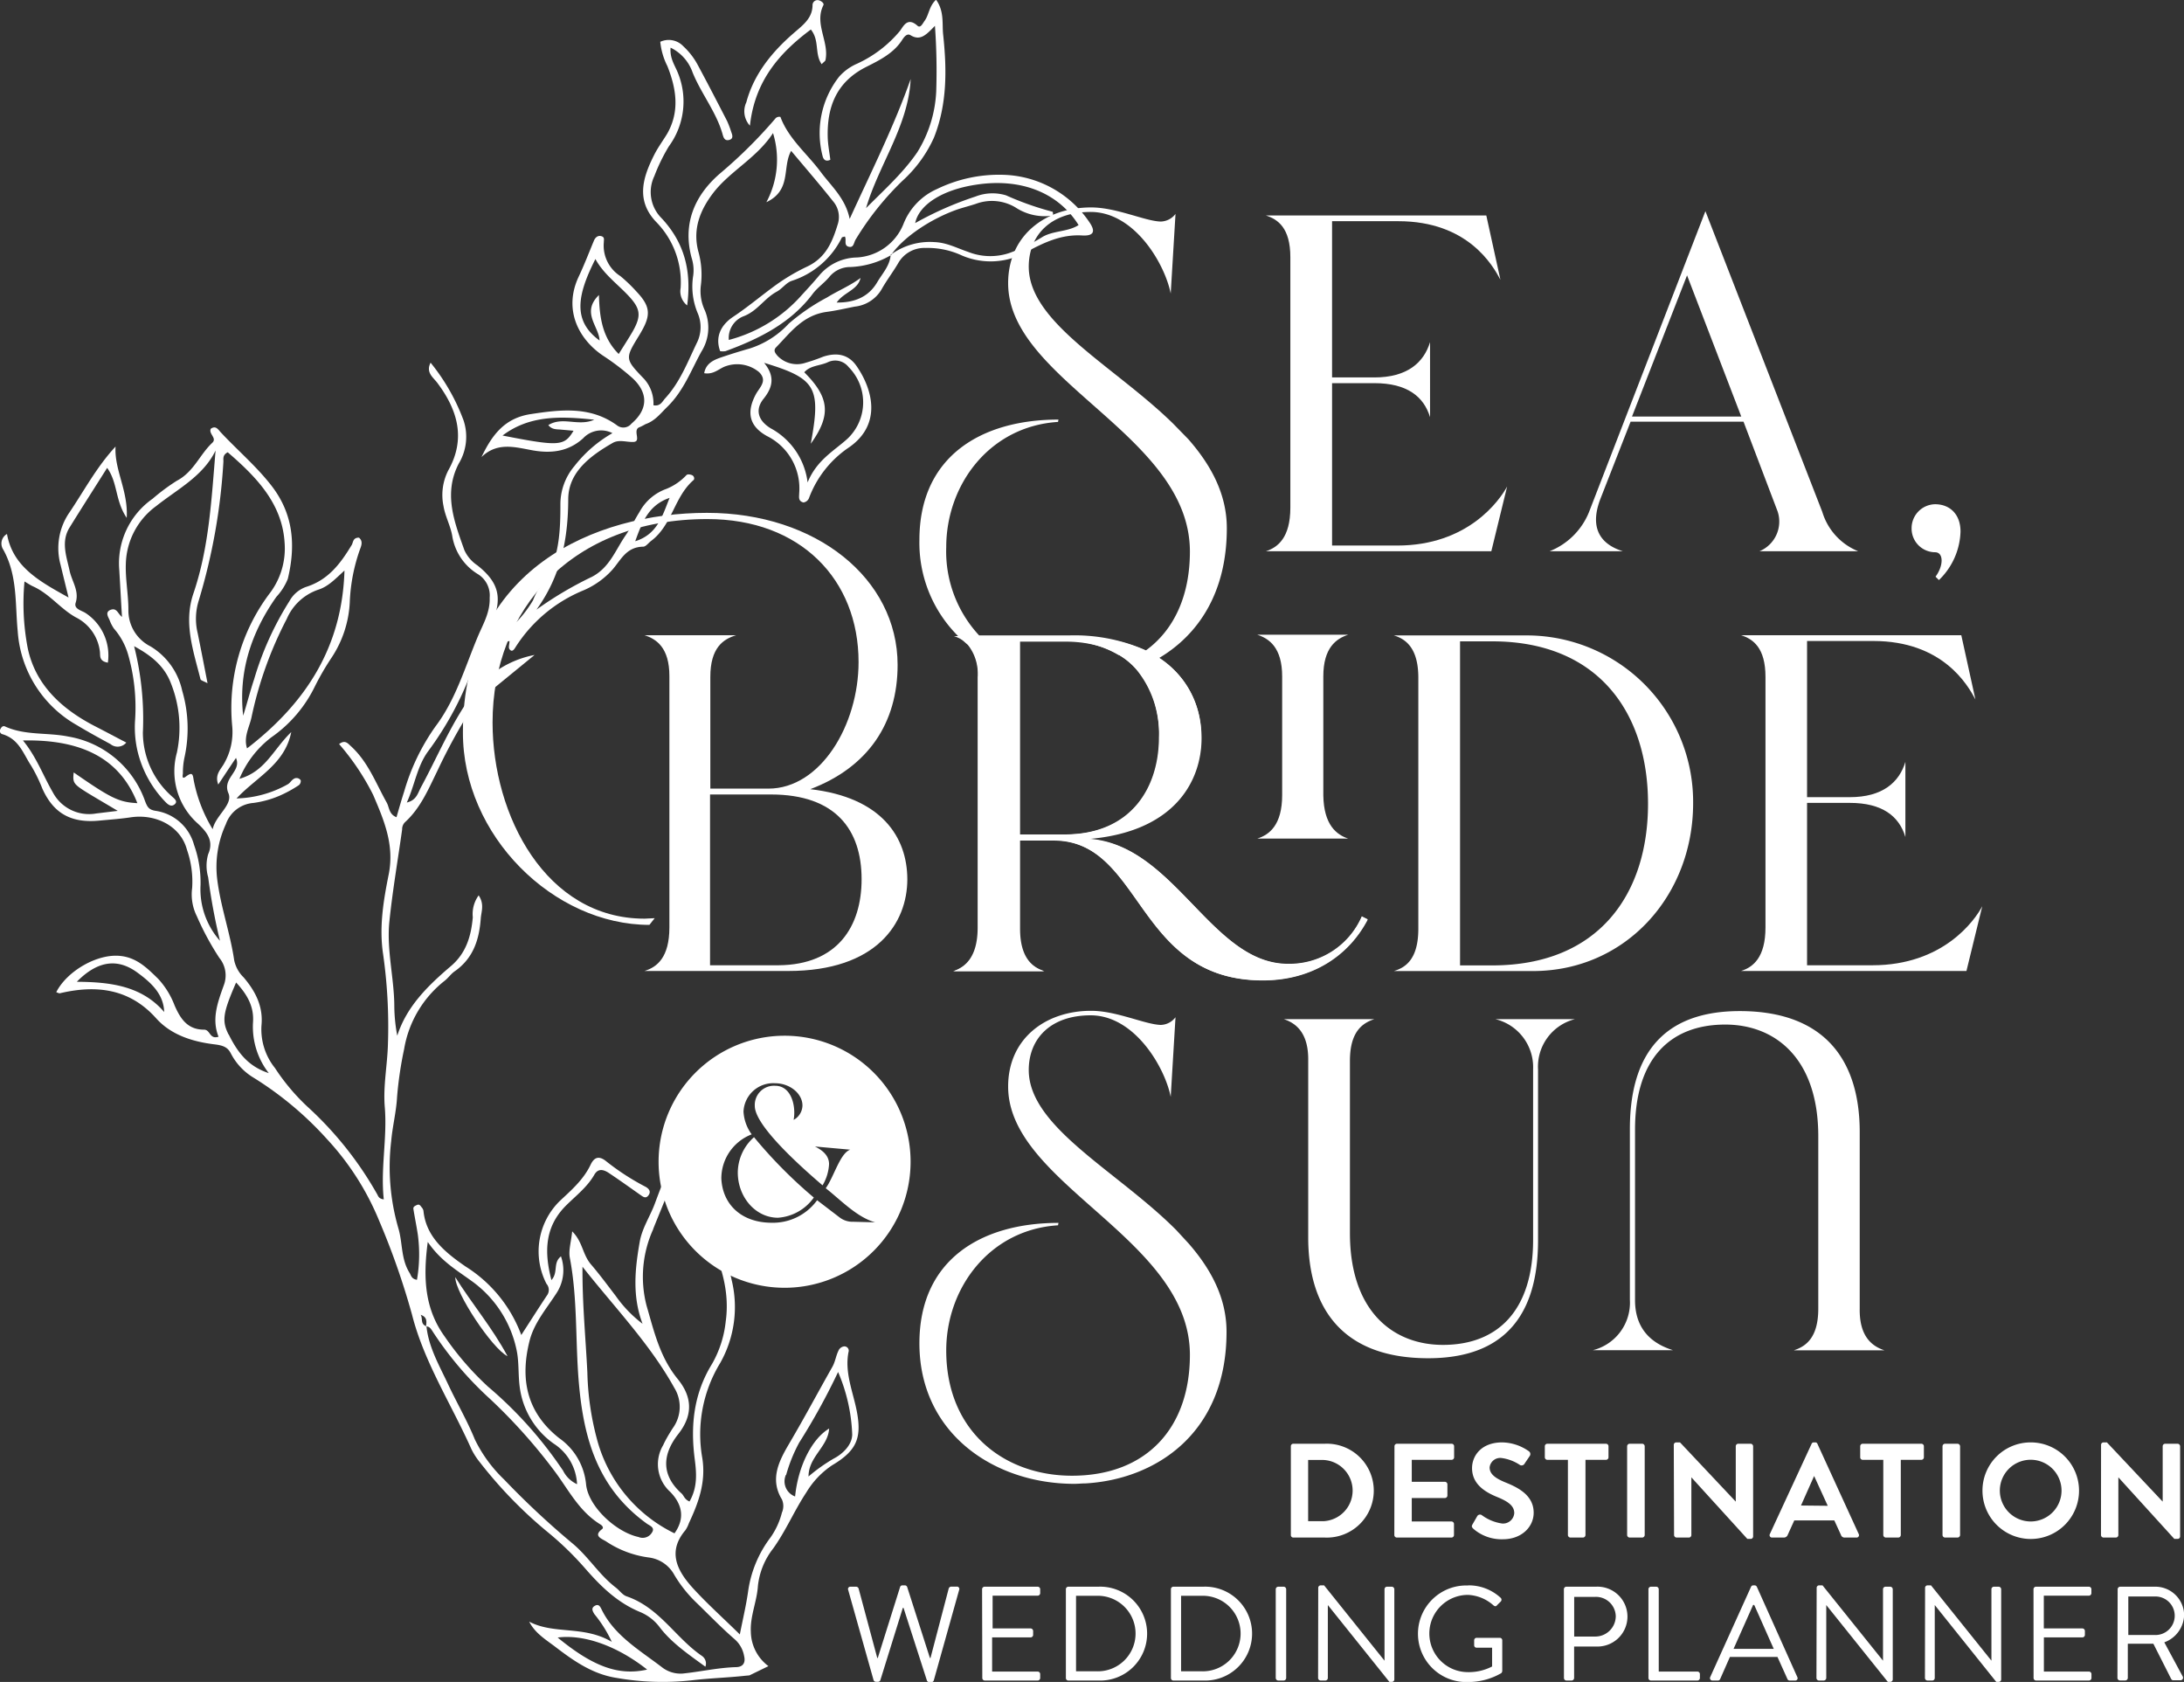<svg xmlns="http://www.w3.org/2000/svg" viewBox="0 0 309.4 238.23"><rect x="0" y="0" width="309.4" height="238.23" fill="#333333" stroke="none"/><defs><style>.cls-1{fill:#fff;}</style></defs><title>sea-bride-sun_logo-blcFichier 2</title><g id="Calque_2" data-name="Calque 2"><g id="Calque_1-2" data-name="Calque 1"><path class="cls-1" d="M106.37,231.15c-.12-2.24.86-4.31,1-6.51a10.38,10.38,0,0,1,2.17-5.32c1.81-2.53,3-5.39,4.7-7.95a12.09,12.09,0,0,1,3.66-3.84c3.37-2,4.17-3.76,3.53-7.37-.51-2.88-1.82-5.67-1.22-8.67a.61.61,0,0,0-.58-.79,1,1,0,0,0-.86.64c-.36.74-.44,1.55-.88,2.31-2,3.53-3.92,7.14-6,10.67-1.4,2.39-2.94,5.08-1.12,8.05a2.32,2.32,0,0,1,0,1.88,10.65,10.65,0,0,1-1.61,3.51,16.39,16.39,0,0,0-3.17,7.6c-.27,1.94-.73,3.86-1.18,6.14-2.41-2.37-4.69-4.4-6.72-6.64-2.2-2.44-3.54-5.11-1-8.11a4.18,4.18,0,0,0,.5-1c1.38-2.94,2.44-5.84,1.9-9.24a19.39,19.39,0,0,1,2.54-13.46,16.1,16.1,0,0,0,1.62-11.75c-.66-3.22-2.19-6.1-3.58-9a28.92,28.92,0,0,1-2.52-11.23c0-.4.12-.94-.73-1-1.36,3.47-2.76,6.93-4.06,10.43-.67,1.81-1.78,3.41-2.13,5.38-.69,3.9-1.07,7.74.4,11.62a17.8,17.8,0,0,1-3.79-3.93c-1.15-1.5-2.25-3-3.5-4.46s-1.16-3.19-2.68-4.7c-.15,1.5-.54,2.68-.33,3.77,1.12,5.88.76,11.84,1.28,17.75.68,7.75,2.61,14.83,9.64,19.89.38.27,1.19.53.71,1.25a1.53,1.53,0,0,1-1.91.63c-3.2-.7-7.1-4.32-7.42-7.43a9,9,0,0,0-3.81-6.57C74.53,200,73.7,195.24,75,190c.63-2.59,2.39-4.6,3.8-6.78a5.91,5.91,0,0,0,.67-5.27c-1.18.94-.34,2.25-1.35,3.36-1.07-4.09-.9-7.6,2.07-10.56,1.41-1.4,3-2.61,4-4.35.51-.9,1.23-.79,2-.3,1.51,1,3,2.07,4.49,3.12.41.28.8.63,1.2.07s0-.94-.38-1.17a34.38,34.38,0,0,1-5.6-3.62c-1.12-.92-1.78-.5-2.25.51-1,2.08-2.69,3.55-4.36,5.11a10,10,0,0,0-1.87,11.72,1.31,1.31,0,0,1,.05,1.67c-1.17,1.76-2.3,3.54-3.62,5.58a19.42,19.42,0,0,0-7.92-9.72c-2.89-2-5.58-4.19-5.94-7.87a1,1,0,0,0-.25-.49c-.17-.2-.3-.51-.69-.33s-.53.29-.48.6c.19,1.17.43,2.34.61,3.51a21,21,0,0,1-.11,6.48c-.8-.12-.83-.65-1.06-1-1.24-2-.95-4.27-1.59-6.35a31.19,31.19,0,0,1-1-12.29c.18-2.09.72-4.15.83-6.24a53.24,53.24,0,0,1,1-6.79A15.56,15.56,0,0,1,63,138.91c.52-.41.91-1,1.45-1.36,2.67-1.88,3.45-4.59,3.66-7.48.07-.94.54-2-.3-3.25a4.52,4.52,0,0,0-.83,3.1c-.23,2.62-.92,5.06-3.09,6.91-3.27,2.78-6.29,5.73-7.61,9.87a23.48,23.48,0,0,1-.42-4.1c0-4-1.11-8-.7-12.06.45-4.37,1.2-8.71,1.81-13.06a1.4,1.4,0,0,1,.38-1c2.21-2,3.32-4.66,4.57-7.21a80.63,80.63,0,0,1,5.25-9.5l8.56-7a14.21,14.21,0,0,0-9,5.83c-2.89,4.06-4.76,8.6-7.1,12.92-.44.82-.62,1.82-2,2.15,1.13-2.47,1.46-5.12,3-7.23a46,46,0,0,0,6.5-12.25c.17-.51.6-1.42.77-1.39,2,.32,2.58-1.83,4.28-2,0,.46-.19.9,0,1.15.29.41.56.19.8-.2a20.7,20.7,0,0,1,9.65-8.12,11.64,11.64,0,0,0,4.18-3c1.18-1.38,1.94-3.16,4.31-3.2.38,0,.75-.54,1.13-.82,3-2.26,3.24-6.22,6-8.61.18-.15.1-.57-.21-.7s-.67-.15-.8,0a8,8,0,0,1-2.82,1.94,7,7,0,0,0-3.82,3.27c-.69,1.1-1.25,2.28-2,3.36-1.41,2.05-2.24,4.51-4.72,5.82A51.58,51.58,0,0,0,76,86.35c3.46-4.77,4.48-10,4.5-15.62,0-3.81,3.06-6.14,6.31-8,.88-.5,1.9-.11,2.86-.13,1.34,0-.21-1.76,1-2.12a8,8,0,0,0,.77-.4c1.37-.47,2.15-1.54,3.1-2.46,2.3-2.25,3.35-5.14,4.82-7.81A6.37,6.37,0,0,0,99.87,44a6.45,6.45,0,0,1-.59-3.51,12.13,12.13,0,0,0-.36-4.91c-.8-3.1.22-5.76,2.11-8.24,2.38-3.11,6.17-4.94,8.48-8.49a12.77,12.77,0,0,1-.94,9.79c3.63-1.73,2.2-4.94,3.51-7.27,2.08,2.48,4.06,4.77,5.93,7.13a3.4,3.4,0,0,1,.71,3.14c-.76,2.49-1.64,4.85-4.42,6.14a28.1,28.1,0,0,0-4.94,3c-1.83,1.36-3.57,2.81-5.48,4.08-1.72,1.14-2.61,2.82-1.86,4.88a2.52,2.52,0,0,0,.75,0c4.82-1.76,9.27-4,12.34-8.09.66-.89,1.66-1.56,2.38-2.43a3.81,3.81,0,0,1,3-1.4,12.41,12.41,0,0,0,5.68-1.65s0-.06,0-.08l.19-.14c1.74-2.43,5.58-5,9.32-6.3.83-.27,1.69-.49,2.52-.76a6.52,6.52,0,0,1,5.66.49,7.52,7.52,0,0,0,5.32,1.15c0-.23,0-.53-.08-.54a42,42,0,0,1-6.57-2.32,6.61,6.61,0,0,0-4.34.17,47.75,47.75,0,0,0-8.54,3.76c.54-2.62,3.89-4.72,8.57-5.43,6.36-1,11.7,1.09,14.58,5.71-1.56,1-3.63.76-5.18,1.72a24.22,24.22,0,0,1-4.7,2.26,8.51,8.51,0,0,1-5.76-.18c-1.56-.52-3-1.32-4.78-1.39a9.32,9.32,0,0,0-6,1.66c0,.06-.1.12-.14.19l-.07,0c-.11,1.5-1.17,2.6-1.9,3.84-1.18,2-3.09,2.9-5.74,2.87,1-1.46,3-1.76,3.38-3.48-1.48,1.11-3.2,1.8-4.74,2.76a29.08,29.08,0,0,0-5.43,3.71,12.8,12.8,0,0,1-5.5,3.51c-1.22.35-2.44.72-3.63,1.12s-2.57.8-2.85,2.39c1.39.23,2.12-.69,3.08-1a4.86,4.86,0,0,1,4.69.84c1.27,1.25.06,2.17-.47,3.18-1.33,2.51-.94,4.48,1.59,5.88a8.27,8.27,0,0,1,4.57,8.08c0,.51-.19,1.13.6,1.33a1,1,0,0,0,.82-.71,14.94,14.94,0,0,1,5.66-7.11c4.7-3.28,3.31-8.28,1-11.57-1.12-1.57-2.73-1.9-4.68-1.26a25.27,25.27,0,0,1-2.49.86,3.8,3.8,0,0,1-4-1c-.33-.39-.61-.76-.17-1.2,2-2.05,3.74-4.52,7.12-5,1.36-.18,2.7-.49,4-.75A5,5,0,0,0,124.88,41c.72-1.29,1.65-2.49,2.39-3.77a4.25,4.25,0,0,1,3.84-2.11,11.48,11.48,0,0,1,5.14,1.06,10.35,10.35,0,0,0,9.29-.56c2.37-1.26,4.8-2.44,7.75-2.27,1.65.1,1.94-.55,1.08-1.82a15.22,15.22,0,0,0-12.21-6.77,20.07,20.07,0,0,0-9.39,2A9,9,0,0,0,128,31.7a7.57,7.57,0,0,1-6.62,4.77A7.12,7.12,0,0,0,116.07,39c-.78.94-1.61,1.84-2.44,2.74a20.83,20.83,0,0,1-10.38,6.41,3.29,3.29,0,0,1,2-3.32c2.06-.75,3-2.56,4.81-3.53.75-.41,1.29-1.23,2.07-1.51a12,12,0,0,0,7.12-6.12c0-.09.28-.11.44-.17.27.47-.2,1.27.55,1.45s.7-.63,1-1.06a41.07,41.07,0,0,1,6.65-8.32,18.43,18.43,0,0,0,4.42-6.08c1.89-4.74,1.83-9.69,1.3-14.62-.16-1.54.18-3.26-1-4.91-1,.91-1,2.15-1.63,3-.27.36-.56,1.07-1,.69-1.43-1.29-2,.08-2.48.72a17.2,17.2,0,0,1-6.1,4.66,7.25,7.25,0,0,0-2.53,1.84,12.94,12.94,0,0,0-2.34,11.22c.09.38.35.9,1.1.54-.12-1-.34-2.11-.37-3.18-.11-4.21,1.16-7.78,5.39-9.94,2-1,4-2,5.19-3.91.23-.34.64-.92,1.14-.62,1.42.88,2.26-.09,3.47-1.32a88,88,0,0,1,.18,9.31,17.84,17.84,0,0,1-2.68,8.59c-2,2.93-4.71,5.35-7.26,7.92,1.82-6.19,6-11.66,6.32-18.28-2.35,6.68-5.53,13-8.64,19.81-.59-2.92-2.6-4.63-4.09-6.64-1.92-2.59-4.58-4.72-5.72-7.81a.72.72,0,0,0-.75.27,67.54,67.54,0,0,1-7.83,7.76c-3.65,3.16-5.29,7.17-4,11.94A5.71,5.71,0,0,1,98.21,39a9.76,9.76,0,0,0,.65,5.4,5,5,0,0,1-.06,4c-1.34,2.74-2.39,5.64-4.55,8-.42.45-.67,1.19-1.68,1a5.18,5.18,0,0,0-1.34-3.75c-2.74-2.84-2.68-2.88-.68-6.15.1-.16.19-.32.28-.48,1.42-2.43,1.29-3.67-.67-5.73a21.26,21.26,0,0,0-2.27-2.18,5.12,5.12,0,0,1-2.35-4.78c0-.37.15-.74-.35-.88s-.87.19-1.06.66c-.71,1.71-1.37,3.43-2.16,5.1-2.18,4.66,0,8.83,3.45,11.16a35.81,35.81,0,0,1,4.14,3.15C91.9,55.66,91.8,58,89.46,60a1.47,1.47,0,0,1-2.07.23c-3.75-2.71-7.91-2.23-12.18-1.58-3.75.56-5.52,3-7,6.09,2.26-2.19,4.8-1.39,7.27-.95,2.67.47,5.06.15,7.11-1.69a3.49,3.49,0,0,1,4.17-.75A18.35,18.35,0,0,0,81.39,66a8.39,8.39,0,0,0-2,5.54c0,4.2-.21,8.47-3.17,12a10.74,10.74,0,0,0-.71,1.49A16.76,16.76,0,0,1,69,91.27c-.19-1.49.5-2.43.89-3.45,1.26-3.34.67-5.42-2.27-7.75a5.14,5.14,0,0,1-1.83-2.14c-1.42-4-3-8-.81-12.25a7.36,7.36,0,0,0,.69-6.14A28.87,28.87,0,0,0,61,51.37c-.71,1.39.37,2.08.94,2.84,2.93,3.89,4.06,7.95,1.59,12.37a7.64,7.64,0,0,0-.7,5.1c.23,1.44,1,2.81,1.24,4.24a7.75,7.75,0,0,0,3.68,5.43,3.55,3.55,0,0,1,1.62,3.31c.07,2-.84,3.57-1.57,5.25-1.88,4.4-3.16,9.09-6.12,13a30.44,30.44,0,0,0-4.42,9.19c-.39,1.2-.73,2.41-1.09,3.65-1.09-.42-1-1.4-1.4-2.1-1.55-2.76-2.63-5.77-5.1-8-.43-.4-.81-.88-1.63-.26a34.43,34.43,0,0,1,4.83,7.21c1.52,3.56,3,7,2.22,11.13-.75,3.73-1.41,7.54-.81,11.46a72.69,72.69,0,0,1,.68,12.61c-.07,3-.7,6-.45,9,.37,4.38-.62,8.69-.14,13.08-.78-.09-.8-.54-1-.84a50,50,0,0,0-9.88-12.35,29.83,29.83,0,0,1-4.54-5.42,8.75,8.75,0,0,1-1.91-6c.27-2.69-.83-4.84-2.53-6.84a4.71,4.71,0,0,1-1.33-2.4c-.57-3.91-1.95-7.66-2.42-11.59A14.45,14.45,0,0,1,32,116.73a4.49,4.49,0,0,1,3.89-3,14.22,14.22,0,0,0,3.66-1,17.53,17.53,0,0,0,2.79-1.52.75.75,0,0,0,.26-.69.71.71,0,0,0-1-.19c-.32.19-.51.58-.84.76a15.57,15.57,0,0,1-7.25,2c2.88-3.08,6.83-4.81,7.75-9.4-2.58,2.5-3.66,5.57-7.34,6.62a14.19,14.19,0,0,1,4.54-5.89,18.76,18.76,0,0,0,6.15-7.2A37.42,37.42,0,0,1,47,93.11a15.56,15.56,0,0,0,2.55-7.78A25.26,25.26,0,0,1,51,77.8c.23-.58.42-1.19-.15-1.65-.83,0-.8.59-1,1-1.56,2.58-3.29,5-6.55,6a4.36,4.36,0,0,0-2.3,2,43.83,43.83,0,0,0-5,11.06c-.57,1.7-1,3.44-1.55,5.16-.69-6.2,1.12-11.75,4.7-16.83A8.28,8.28,0,0,0,40.77,82c1.12-4.64.85-9.09-2.26-13.14-2.13-2.77-4.85-5.07-7.24-7.63-.38-.41-.7-1-1.41-.5-.34.73.94,1.33.2,2-1.78,1.68-2.61,4.1-5,5.36a28.51,28.51,0,0,0-3.45,2.56A11.16,11.16,0,0,0,16.9,80.76c.13,2.2.25,4.41.38,6.62-.59-.44-.71-1.34-1.62-1-.76.3-.39.91-.15,1.41a5.36,5.36,0,0,0,.63,1.24,9.68,9.68,0,0,1,2,3.65,27.22,27.22,0,0,1,1,9.27,14.88,14.88,0,0,0,.33,4.37,15.41,15.41,0,0,0,3.79,7.08c.37.39.89,1,1.46.54s-.09-.87-.48-1.24a12.11,12.11,0,0,1-4-8.93A41.87,41.87,0,0,0,19,91.53c2.57,1.39,4.34,2.9,5.24,5.32a17,17,0,0,1,.82,9.75,9.9,9.9,0,0,0,3,10.08c1.21,1.14,2.28,2.39,1.43,4.31a5.9,5.9,0,0,0,0,3.26,86.08,86.08,0,0,0,1.67,9,11,11,0,0,1-2.75-7.9,15.78,15.78,0,0,0-.92-5.68A6.64,6.64,0,0,0,22,114.84c-.89-.16-1.11-.5-1.43-1.32a14,14,0,0,0-10.87-9.19c-3-.61-6.14-.13-9-1.44-.3-.14-.53.13-.65.39a.48.48,0,0,0,.25.7c2.4.68,3,2.8,4.11,4.47A21.88,21.88,0,0,1,6,111.7c1.57,3.5,4.07,4.92,8.09,4.53,1.47-.14,2.93-.24,4.4-.46,3.55-.54,7.11,1.22,8,4.6a13.74,13.74,0,0,1,.73,5.41,6.9,6.9,0,0,0,.67,4,39.31,39.31,0,0,0,3.18,5.89,3.91,3.91,0,0,1,.64,3.87c-.86,2.4-1.76,4.78-.75,7.3-1.3.42-1.14-1-2.06-1-2.4,0-3.37-1.64-4.15-3.39a11.71,11.71,0,0,0-2.34-3.81c-1.5-1.46-3-3-5.35-3.24-3.25-.36-7.57,2.13-9.09,5.13.18.06.38.19.54.15,5.25-1.24,9.91-.59,13.61,3.55,2.14,2.39,5.22,3.33,8.33,3.7,1.2.15,1.81.42,2.24,1.25A8.64,8.64,0,0,0,36,152.69a48.2,48.2,0,0,1,10.33,8.66,38.34,38.34,0,0,1,7.39,11.57,106.06,106.06,0,0,1,4.64,13.25c1.7,6.74,5.59,12.73,8.42,19.08A9.82,9.82,0,0,0,68,207.14a62.45,62.45,0,0,0,9.51,9.8,44.35,44.35,0,0,1,5.35,5.17c2.19,2.51,4.52,4.85,7.81,6.21a6.68,6.68,0,0,1,2.83,2.22c1.66,2.16,4,3.76,6.43,5.53a1.3,1.3,0,0,0-.48-1.52c-3.78-2.58-6-6.84-10.69-8.45-.6-.21-1-.85-1.55-1.26-2.31-1.78-3.78-4.25-6-6.14a118,118,0,0,1-9.8-9.15,19.78,19.78,0,0,1-4.14-5.67c-1.09-2.68-2.56-5.18-3.78-7.79s-2.76-5.24-3.07-8.19h-.07v-.07c-.83-.32-.42-1.1-.76-1.6.93.31.86.95.76,1.6l.05,0a.11.11,0,0,0,0,.05c.42,0,.62.29.81.58a49.23,49.23,0,0,0,8.23,9.7,77.78,77.78,0,0,1,9.07,10.14c2,2.64,3.48,5.73,6.53,7.61.22.13.54.44.26.67-1.33,1,0,1.37.6,1.77a14.23,14.23,0,0,0,6,2.25,4.79,4.79,0,0,1,3.63,2.47,18.66,18.66,0,0,0,3.2,4c1.78,1.73,3.5,3.51,5.38,5.14a4.1,4.1,0,0,1,1.31,2.37c.22.91-.15,1.52-1.09,1.55-2.57.07-5.06.65-7.6.91a4.28,4.28,0,0,1-3-.93c-3.12-2.38-6.62-4.42-8.43-8-.21-.4-.4-1-1-.68s-.36.76-.09,1.2a18.2,18.2,0,0,1,2.46,3.92c-4-2.36-8.16-1-11.7-2.86.8,1.59,2.29,2.51,3.61,3.5,2.61,2,5.31,3.92,8.72,4.46A37.77,37.77,0,0,0,98,238c2.54-.31,5.09-.37,7.6-.65l.57-.05,2.69-1.31A6.19,6.19,0,0,1,106.37,231.15Zm5-22.24a22.08,22.08,0,0,1,1.85-4.58,92.42,92.42,0,0,0,5.51-10,24.63,24.63,0,0,1,2,8.83c0,1.43-1.26,2.74-2.65,3.45a24.3,24.3,0,0,0-3.54,2.52c0-2.81,2.77-4.21,2.92-6.79-2.47,1.48-4.4,5.37-4.82,9.62A2.28,2.28,0,0,1,111.33,208.91ZM94.86,70.52c-1,2.46-1.7,5.16-4.87,6.14C90.92,74.1,91.82,71.55,94.86,70.52Zm20-7.67c2.93-4.08,2.64-6.56-.92-10.12.87-1,2.29-.91,3.39-1.45a2.41,2.41,0,0,1,2.89.71,7.09,7.09,0,0,1-.16,10.15c-1.93,1.75-4.34,3-5.65,6.19a10.1,10.1,0,0,0-5.22-7.66c-1.85-1.12-2.24-2.69-1-4.21,1.34-1.67,1.58-3.21.06-5.07C115.61,53.62,116.34,54.86,114.86,62.85Zm-30-21.07c-2.57,2.49,0,4.44.08,6.45-3.83-2.77-3.2-6.39-.59-11.54,1.14,2.08,3,3.44,4.55,5.06,1.85,1.93,2,2.93.75,5.16-.58,1-1.23,2-2,3.23C85.34,47.82,84.93,45,84.85,41.78ZM77.68,60.21c.52.67,1.2.58,1.79.64l1.78.16c-1.32,2.19-2,2.25-10.06.68,3.78-2.86,8.12-2.77,13-2.24C81.89,60.45,79.73,58.94,77.68,60.21ZM35.63,101.6a54.13,54.13,0,0,1,5-13.95,7.48,7.48,0,0,1,4.44-4.12c1.4-.43,2.39-1.49,3.73-2.72C48.48,91.53,43.45,99.49,35,106,34.47,104.41,35.33,103,35.63,101.6Zm-8.19,8.9c-.13-.83-.17-1.22-1.13-.49-.62.47-.4-.31-.4-.48a10.53,10.53,0,0,1,.21-2.18,19,19,0,0,0-.31-9.52,9.73,9.73,0,0,0-4.48-6.27,5.69,5.69,0,0,1-3.14-5.2c0-2.2-.45-4.37-.36-6.59a10.45,10.45,0,0,1,4.31-8.1c3-2.39,6.64-4.22,8.4-7.86-.58,6.88-.91,13.7-3.14,20.25-1.43,4.18,0,8.14,1,12.14.05.18.46.28,1,.57-.49-2.52-.93-4.82-1.4-7.11a8.6,8.6,0,0,1,.15-4.58,84.76,84.76,0,0,0,3.5-19.71c0-.42-.12-.93.61-1.31,4.08,3.51,7.73,7.28,8.06,12.83a10.49,10.49,0,0,1-2,7,27,27,0,0,0-5.42,19,8.93,8.93,0,0,1-1.14,5.23c-.45.84-1.38,1.57-.84,3,.9-1.36,1.65-2.49,2.51-3.77.85,1.93-2,2.85-1.07,5,.69,1.63-1.84,3.16-2.23,5.1A20.84,20.84,0,0,1,27.44,110.5Zm-17-1.08c-.16,1.46-.05,1.63,2,2.91,1.22.74,2.46,1.46,4.24,2.52l-3.06.37a5.8,5.8,0,0,1-6.14-3c-1.39-2.39-2.3-5-4.23-7.34,8.6-.18,13.82,2.75,16.21,8.88C16.86,113.62,15.76,113.1,10.46,109.42Zm.44,29.64c2.94-3,5.8-3.38,8.63-1.27,1.89,1.39,3.67,3,3.75,5.55C20.1,139.66,15.69,139.09,10.9,139.06Zm21.51,7.48c-1-1.95-.8-3.1,1.06-7.38,1.68,1.82,2.56,3.51,2.39,5.7A10.7,10.7,0,0,0,38.08,152C35.51,151.14,33.9,149.56,32.41,146.54Zm47.32,61.68a57.62,57.62,0,0,0-10.59-11.83A41.61,41.61,0,0,1,63,189.31c-2.8-3.87-3.1-8.2-2.4-13.4,1.84,2.69,4.11,4,6.2,5.52a16,16,0,0,1,6.36,9.68c.4,1.76.22,3.62.48,5.44a11.62,11.62,0,0,0,4.81,7.93,7.22,7.22,0,0,1,3.3,5.74A4.09,4.09,0,0,1,79.73,208.22Zm12.82-34.14c1.27-3.15,2.59-6.28,3.76-9.51a2,2,0,0,1,.8,1.51c.26,3.28,1.83,6.15,3.23,9.09,1.81,3.81,3.09,7.7,2.49,12a15.35,15.35,0,0,1-1.93,6c-2.63,4.26-3.07,8.77-2.46,13.5.26,2,.41,4-.74,6-.73-.3-.79-.84-1.13-1.14-3-2.69-2.64-5.64-.46-8.41s1.92-5.35-.09-7.81c-2.55-3.13-3.36-6.81-4.41-10.4A16.28,16.28,0,0,1,92.55,174.08Zm3,43.09a20.74,20.74,0,0,1-10.8-12.75,39.82,39.82,0,0,1-1.52-10c-.24-4.91-.73-9.82-.69-15,4.51,5.72,9.55,10.92,13,17.14a5.12,5.12,0,0,1-.2,5.71c-.5.78-1,1.6-1.37,2.42a5.27,5.27,0,0,0,1,6.62C96.68,213.09,97.05,215.08,95.56,217.17ZM79,231.94c3.81-.49,8.53,1.26,12.68,4.54C87.64,237.39,84,236.05,79,231.94Z"></path><path class="cls-1" d="M2.51,89.41a16.55,16.55,0,0,0,8.33,13.27c1.57.95,3.2,1.84,4.82,2.72a1.59,1.59,0,0,0,2.23-.22c-1.53-.8-2.88-1.52-4.24-2.22C8.74,100.47,5,97,3.92,91.76a33.53,33.53,0,0,1-.45-9.4c.56.33.87.54,1.2.69,2.37,1.06,3.88,3.18,6.07,4.39a6.23,6.23,0,0,1,3.41,4.84c.08.58-.16,1.36,1.13,1.58a7.18,7.18,0,0,0-3.11-7c-.6-.41-1.74-.58-1.45-1.49.53-1.69-.53-3-.86-4.53-.43-2-1.26-4.11,0-6.13,1.7-2.75,3.45-5.48,5.32-8.44,1.52,2.11,1.11,4.62,2.77,7.08.23-3.86-1.78-6.81-1.58-10.1-2.67,2.88-4.43,6.21-6.53,9.33A8.9,8.9,0,0,0,8.58,80c.36,1.5.73,3,1.13,4.63-4-2.23-7.9-4.3-8.72-9a1.56,1.56,0,0,0-.52,2.23C2.5,81.51,2.13,85.52,2.51,89.41Z"></path><path class="cls-1" d="M96.42,40.81a2.53,2.53,0,0,0,.93,2.45c.61-4.65-.25-8.76-3.65-12.38a5.22,5.22,0,0,1-1-5.94,25.73,25.73,0,0,1,2.06-4.22A10.74,10.74,0,0,0,96,10.24c-.41-1-1.13-2-1-3.49a6.15,6.15,0,0,1,3.11,3.49c1.21,3,3.36,5.61,4.25,8.75.11.39.25,1,.91.84s.5-.67.33-1.12a14.68,14.68,0,0,0-.59-1.56c-1.36-2.64-2.73-5.29-4.14-7.91A10.08,10.08,0,0,0,96.8,6.55a2.84,2.84,0,0,0-3.26-.63,9.66,9.66,0,0,0,1,3.43c1.27,3.19,1.78,6.39,0,9.55-.6,1-1.35,2-1.89,3.09-1.6,3.18-2.6,6.41.32,9.46A12.17,12.17,0,0,1,96.42,40.81Z"></path><path class="cls-1" d="M114.87,4.18c1.27,1.58.5,3.42,1.53,4.91.31-.32.51-.43.54-.57.56-2.6-1.62-5.14-.29-7.79.15-.3-.42-.68-.77-.71a.7.7,0,0,0-.77.68c0,1.89-1.37,2.86-2.68,4-3.12,2.71-5.64,5.83-6.7,9.79a3,3,0,0,0,.51,3.31C106.92,11.54,110.34,7.55,114.87,4.18Z"></path><path class="cls-1" d="M71.9,192.09c-2.17-4.05-5.07-7.46-7.4-11.19C64.45,183.08,69.76,191.06,71.9,192.09Z"></path><path class="cls-1" d="M274.13,78.22c1.23,0,1.23,1.9.07,3.46l.48.48a9.94,9.94,0,0,0,3.06-6.87c0-2.44-1.5-3.87-3.61-3.87a3.39,3.39,0,0,0-3.32,3.4A3.35,3.35,0,0,0,274.13,78.22Z"></path><path class="cls-1" d="M179.33,78.08h31.94l2.24-9.17c-1.09,2-5.57,8.36-15.56,8.36h-9.24v-23h6c4.62,0,7,1.9,7.88,4.82V48.46c-.89,2.92-3.26,5-7.88,5h-6V31.33h9.38c9.85,0,13.38,6.25,14.47,8.29l-2-9.1H179.33c1.7.54,3.47,1.76,3.47,5.91V71.9C182.8,76.18,181,77.54,179.33,78.08Z"></path><path class="cls-1" d="M226.72,70.67,231,59.73h16l4.83,12.71a4.55,4.55,0,0,1-2.58,5.64h14a8.71,8.71,0,0,1-5.09-5.57L241.6,29.91,225.09,72.58a10,10,0,0,1-5.57,5.5h10.39C228.21,77.54,224.68,76,226.72,70.67ZM239,39l7.68,20H231.2Z"></path><path class="cls-1" d="M114.79,111.78c8.22-3.12,12.37-9.38,12.37-17.6,0-12.23-11.55-21.54-27-21.54-15.9,0-34.58,8-34.58,31.06C65.53,118.37,78.44,131,92,131l.75-.95c-.48,0-.95.07-1.43.07-14,0-21.54-14.61-21.54-27.79,0-16,11.21-28.81,30.44-28.81,13.18,0,21.41,8.56,21.41,20.25,0,8.9-5.37,17.93-12.78,17.93h-8.22V95.88c0-4.14,1.83-5.37,3.67-5.91h-13c1.7.54,3.53,1.77,3.53,5.78v35.6c0,4.28-1.76,5.64-3.53,6.18h20.38c12.51,0,16.86-6.79,16.86-13C128.52,118.58,124.92,112.94,114.79,111.78Zm-4.48,24.94h-9.72V112.53h8.63c9.17,0,12.84,5,12.84,12C122.06,131.21,118.66,136.65,110.31,136.72Z"></path><path class="cls-1" d="M193.74,130.2l-.82-.41a11.17,11.17,0,0,1-10.46,6.72c-11,0-16.17-17.25-28.61-17.73,12.57-1,16.31-8.29,16.31-14.34a13.12,13.12,0,0,0-5.92-11.26c5.47-3.26,9.56-9.18,9.56-18.36,0-4.84-2.24-8.95-5.46-12.62L166.19,60c-8.31-8.14-20.45-14.27-20.45-22.23,0-4.42,3.06-7.75,8.77-7.75,6.25,0,10.53,7.41,11.34,11.56l.68-11.28a2.71,2.71,0,0,1-2.1,1.08c-2.24-.06-6.25-2-9.86-2-6.45,0-11.75,3.94-11.75,10.74,0,13.86,25.75,21.47,25.75,38,0,6.2-2.21,11.08-6.23,14A24.88,24.88,0,0,0,151.47,90H138.71a17.47,17.47,0,0,1-4.66-12.5c0-8.83,6.12-17.12,15.84-17.74l.06-.33c-10.87,0-19.7,5.16-19.7,17.05A18.62,18.62,0,0,0,135.64,90a2.82,2.82,0,0,0,.66.61c.26.24.53.49.81.72a6.55,6.55,0,0,1,1.39,4.58v35.47c0,4.28-1.84,5.64-3.47,6.18h12.84c-1.7-.54-3.46-1.9-3.46-6V119h4.75c12.78,0,11.62,19.84,29.7,19.84C186.06,138.82,191.16,135.15,193.74,130.2Zm-49.33-12V90.79h6.38a14.34,14.34,0,0,1,7.69,2l.08,0a9.61,9.61,0,0,1,2.4,2,14.34,14.34,0,0,1,3.22,9.67c0,6.93-3.8,13.73-13.39,13.73Z"></path><path class="cls-1" d="M178.11,118.78H191c-1.63-.54-3.46-1.9-3.53-6.12V95.81c0-4.07,1.83-5.36,3.53-5.91H178.11c1.7.55,3.53,1.84,3.53,5.91V112.6C181.64,116.88,179.81,118.24,178.11,118.78Z"></path><path class="cls-1" d="M200.93,96v35.54c0,4.28-1.77,5.5-3.47,6h19.7c13.12,0,22.7-10.66,22.7-23.78A23.58,23.58,0,0,0,216.35,90H197.46C199.16,90.51,200.93,91.8,200.93,96Zm5.91-5.16h4.55c15.15,0,22.08,10.26,22.08,23s-6.93,22.9-22.08,22.9h-4.55Z"></path><path class="cls-1" d="M265.26,136.72H256v-23h6.05c4.62,0,7,1.9,7.88,4.83V107.91c-.88,2.92-3.26,5-7.88,5H256V90.79h9.38c9.85,0,13.39,6.25,14.47,8.28l-2-9.1H246.65c1.7.54,3.46,1.77,3.46,5.91v35.47c0,4.28-1.76,5.64-3.46,6.18h31.93l2.24-9.17C279.74,130.4,275.25,136.72,265.26,136.72Z"></path><path class="cls-1" d="M217.19,151.42v24.19c0,10-5,14.88-12.77,14.88-7.07,0-13.18-4.76-13.18-15.83v-24.4c0-4.14,1.77-5.36,3.47-5.91H181.86c1.7.55,3.54,1.91,3.47,5.91v25c0,9.85,4.69,17.12,17,17.12,9.31,0,15.56-4.55,15.56-16.71V151.49a6.94,6.94,0,0,1,5.24-7.14H211.83A7,7,0,0,1,217.19,151.42Z"></path><path class="cls-1" d="M263.46,185.33v-25c0-9.85-4.69-17.12-17-17.12-9.31,0-15.56,4.55-15.56,16.71V184.1a6.94,6.94,0,0,1-5.24,7.14H237c-1.7-.55-5.37-2-5.37-7.07V160c0-10.06,5-14.88,12.78-14.88,7.06,0,13.18,4.76,13.18,15.83v24.4c0,4.14-1.77,5.36-3.47,5.91h12.85C265.23,190.69,263.39,189.33,263.46,185.33Z"></path><path class="cls-1" d="M166.64,174.23c-8.32-8.36-20.9-14.57-20.9-22.67,0-4.42,3.06-7.75,8.77-7.75,6.25,0,10.53,7.41,11.34,11.55l.68-11.28a2.7,2.7,0,0,1-2.1,1.09c-2.24-.07-6.25-2-9.86-2-6.45,0-11.75,3.94-11.75,10.73,0,13.86,25.75,21.48,25.75,38,0,10.39-6.18,17.12-16.71,17.12-9.58,0-17.81-6.25-17.81-17.74,0-8.83,6.12-17.12,15.84-17.73l.06-.34c-10.87,0-19.7,5.16-19.7,17.06,0,12.77,10.6,19.9,21.95,19.9.54,0,1-.06,1.56-.06,9.78-.55,20-6.93,20-21.47,0-4.79-2.19-8.86-5.35-12.49Z"></path><path class="cls-1" d="M106.82,161.07a6.74,6.74,0,0,0-2.3,5c0,3.47,2.5,6.41,5.69,6.41a6.79,6.79,0,0,0,5.08-2.86A66.18,66.18,0,0,1,106.82,161.07Z"></path><path class="cls-1" d="M111.11,146.7A17.85,17.85,0,1,0,129,164.54,17.84,17.84,0,0,0,111.11,146.7Zm9.78,26.35a3,3,0,0,1-1.94-.61L115.76,170a7.73,7.73,0,0,1-6.41,3.19c-4.36,0-7-2.64-7.16-6.27a6.69,6.69,0,0,1,4.3-6.25,6,6,0,0,1-1.16-3.24,4.21,4.21,0,0,1,4.46-4c2.14,0,3.92,1.5,3.89,3.19a2.37,2.37,0,0,1-1.25,2c.36-1.86-.28-4.83-2.61-4.83a2.72,2.72,0,0,0-2.89,2.86c0,2.42,4.86,7.19,9.6,11.24a6.55,6.55,0,0,0,.92-3c0-1.27-1-2-2-2.5l5,.45c-1.45.5-2.31,3.86-3.47,5.46,2.13,1.67,4.41,4.11,7,4.83Z"></path><path class="cls-1" d="M138.61,131.37V96c0-4.07-1.83-5.35-3.46-5.9h16.42c13.63,0,18.65,7.19,18.65,14.45,0,6-3.73,13.36-16.28,14.31,12.41.48,17.57,17.7,28.56,17.7a11.16,11.16,0,0,0,10.44-6.71l.82.41c-2.58,4.95-7.67,8.61-14.86,8.61-18,0-16.89-19.81-29.64-19.81h-4.75v12.49c0,4.13,1.77,5.49,3.46,6H135.15C136.78,137,138.61,135.64,138.61,131.37Zm12.28-13.16c9.56,0,13.36-6.78,13.36-13.7,0-7.46-4-13.63-13.36-13.63h-6.38v27.33Z"></path><path class="cls-1" d="M182.87,204.85a.35.35,0,0,1,.34-.36h4.5a6.65,6.65,0,1,1,0,13.29h-4.5a.35.35,0,0,1-.34-.36Zm4.62,10.61a4.34,4.34,0,0,0,0-8.67h-2.17v8.67Z"></path><path class="cls-1" d="M197.55,204.85a.36.36,0,0,1,.36-.36h7.73a.36.36,0,0,1,.36.36v1.56a.36.36,0,0,1-.36.36H200v3.11h4.69a.37.37,0,0,1,.36.36v1.58a.36.36,0,0,1-.36.36H200v3.32h5.62a.36.36,0,0,1,.36.36v1.56a.36.36,0,0,1-.36.36h-7.73a.36.36,0,0,1-.36-.36Z"></path><path class="cls-1" d="M208.6,215.92l.68-1.18a.45.45,0,0,1,.65-.13,6.32,6.32,0,0,0,2.87,1.18,1.59,1.59,0,0,0,1.72-1.47c0-1-.81-1.63-2.41-2.28-1.78-.72-3.57-1.86-3.57-4.1,0-1.69,1.26-3.64,4.28-3.64a6.72,6.72,0,0,1,3.79,1.27.48.48,0,0,1,.12.63l-.73,1.08a.49.49,0,0,1-.66.23,6.13,6.13,0,0,0-2.64-1,1.51,1.51,0,0,0-1.67,1.33c0,.89.7,1.5,2.24,2.13,1.84.74,4,1.84,4,4.29,0,2-1.69,3.76-4.37,3.76a6.09,6.09,0,0,1-4.17-1.48C208.52,216.32,208.43,216.22,208.6,215.92Z"></path><path class="cls-1" d="M222.12,206.77h-2.91a.36.36,0,0,1-.36-.36v-1.56a.36.36,0,0,1,.36-.36h8.3a.36.36,0,0,1,.36.36v1.56a.36.36,0,0,1-.36.36h-2.9v10.65a.37.37,0,0,1-.36.36h-1.77a.37.37,0,0,1-.36-.36Z"></path><path class="cls-1" d="M230.51,204.85a.37.37,0,0,1,.36-.36h1.77a.37.37,0,0,1,.36.36v12.57a.37.37,0,0,1-.36.36h-1.77a.37.37,0,0,1-.36-.36Z"></path><path class="cls-1" d="M237.12,204.64a.35.35,0,0,1,.36-.34H238l7.9,8.39h0v-7.84a.36.36,0,0,1,.36-.36H248a.37.37,0,0,1,.36.36v12.78a.35.35,0,0,1-.36.34h-.46l-7.93-8.72h0v8.17a.36.36,0,0,1-.36.36h-1.73a.37.37,0,0,1-.36-.36Z"></path><path class="cls-1" d="M250.73,217.28l5.91-12.77a.32.32,0,0,1,.32-.21h.19a.31.31,0,0,1,.32.21l5.85,12.77a.34.34,0,0,1-.32.5h-1.65a.53.53,0,0,1-.55-.38l-.94-2.05h-5.67l-.93,2.05a.58.58,0,0,1-.55.38h-1.66A.34.34,0,0,1,250.73,217.28Zm8.2-4L257,209.06H257l-1.86,4.18Z"></path><path class="cls-1" d="M266.8,206.77h-2.91a.36.36,0,0,1-.36-.36v-1.56a.36.36,0,0,1,.36-.36h8.3a.36.36,0,0,1,.36.36v1.56a.36.36,0,0,1-.36.36h-2.91v10.65a.37.37,0,0,1-.36.36h-1.76a.37.37,0,0,1-.36-.36Z"></path><path class="cls-1" d="M275.19,204.85a.37.37,0,0,1,.36-.36h1.76a.38.38,0,0,1,.37.36v12.57a.38.38,0,0,1-.37.36h-1.76a.37.37,0,0,1-.36-.36Z"></path><path class="cls-1" d="M287.66,204.3a6.84,6.84,0,1,1-6.81,6.85A6.82,6.82,0,0,1,287.66,204.3Zm0,11.2a4.37,4.37,0,1,0-4.35-4.35A4.38,4.38,0,0,0,287.66,215.5Z"></path><path class="cls-1" d="M297.65,204.64a.35.35,0,0,1,.36-.34h.47l7.9,8.39h0v-7.84a.36.36,0,0,1,.36-.36h1.75a.37.37,0,0,1,.36.36v12.78a.35.35,0,0,1-.36.34h-.46l-7.93-8.72h0v8.17a.36.36,0,0,1-.36.36H298a.37.37,0,0,1-.36-.36Z"></path><path class="cls-1" d="M120.16,225.2a.33.33,0,0,1,.34-.46h.8a.39.39,0,0,1,.34.27l2.64,9.83h.07l3.17-10.08a.34.34,0,0,1,.33-.21h.34a.35.35,0,0,1,.32.21l3.23,10.08h.08L134.4,225a.39.39,0,0,1,.34-.27h.8a.33.33,0,0,1,.34.46L132.29,238a.36.36,0,0,1-.34.26h-.31a.38.38,0,0,1-.32-.21L128,227.74h-.1L124.71,238a.35.35,0,0,1-.32.21h-.3a.35.35,0,0,1-.34-.26Z"></path><path class="cls-1" d="M139.13,225.1a.36.36,0,0,1,.36-.36H147a.36.36,0,0,1,.36.36v.55a.36.36,0,0,1-.36.36h-6.38v4.64H146a.37.37,0,0,1,.36.36v.55a.36.36,0,0,1-.36.36h-5.45v4.84H147a.36.36,0,0,1,.36.36v.55a.36.36,0,0,1-.36.36h-7.48a.36.36,0,0,1-.36-.36Z"></path><path class="cls-1" d="M151,225.1a.35.35,0,0,1,.34-.36h4.26a6.65,6.65,0,1,1,0,13.29h-4.26a.35.35,0,0,1-.34-.36Zm4.29,11.62a5.35,5.35,0,1,0,0-10.69h-2.85v10.69Z"></path><path class="cls-1" d="M165.88,225.1a.35.35,0,0,1,.34-.36h4.25a6.65,6.65,0,1,1,0,13.29h-4.25a.35.35,0,0,1-.34-.36Zm4.29,11.62a5.35,5.35,0,1,0,0-10.69h-2.85v10.69Z"></path><path class="cls-1" d="M180.73,225.1a.37.37,0,0,1,.36-.36h.76a.37.37,0,0,1,.36.36v12.57a.37.37,0,0,1-.36.36h-.76a.37.37,0,0,1-.36-.36Z"></path><path class="cls-1" d="M186.75,224.89a.35.35,0,0,1,.36-.34h.47l8.56,10.67h0V225.1a.36.36,0,0,1,.36-.36h.67a.37.37,0,0,1,.36.36v12.78a.35.35,0,0,1-.36.34h-.34l-8.72-10.88h0v10.33a.36.36,0,0,1-.36.36h-.66a.37.37,0,0,1-.36-.36Z"></path><path class="cls-1" d="M208,224.55a6.65,6.65,0,0,1,4.6,1.77.37.37,0,0,1,0,.53c-.17.17-.38.36-.53.53s-.29.17-.5,0a5.78,5.78,0,0,0-3.61-1.48,5.47,5.47,0,0,0,0,10.94,7.14,7.14,0,0,0,3.42-.8v-2.66h-2.18a.34.34,0,0,1-.36-.34v-.7a.35.35,0,0,1,.36-.36h3.28a.35.35,0,0,1,.34.36v4.34a.46.46,0,0,1-.15.31,9.36,9.36,0,0,1-4.69,1.25,6.84,6.84,0,1,1,0-13.67Z"></path><path class="cls-1" d="M221.55,225.1a.36.36,0,0,1,.36-.36h4.2a4.24,4.24,0,1,1,0,8.47H223v4.46a.37.37,0,0,1-.36.36h-.72a.36.36,0,0,1-.36-.36Zm4.46,6.7a2.9,2.9,0,0,0,2.89-2.9,2.81,2.81,0,0,0-2.89-2.72h-3v5.62Z"></path><path class="cls-1" d="M233.53,225.1a.36.36,0,0,1,.36-.36h.74a.37.37,0,0,1,.36.36v11.66h5.47a.36.36,0,0,1,.36.36v.55a.36.36,0,0,1-.36.36h-6.57a.36.36,0,0,1-.36-.36Z"></path><path class="cls-1" d="M242.28,237.54l5.78-12.78a.34.34,0,0,1,.32-.21h.19a.35.35,0,0,1,.32.21l5.73,12.78a.33.33,0,0,1-.32.49h-.76a.34.34,0,0,1-.32-.21l-1.41-3.13h-6.74l-1.38,3.13a.34.34,0,0,1-.32.21h-.76A.34.34,0,0,1,242.28,237.54Zm9-4c-.93-2.07-1.84-4.16-2.77-6.22h-.15l-2.77,6.22Z"></path><path class="cls-1" d="M257.36,224.89a.35.35,0,0,1,.36-.34h.47l8.57,10.67h0V225.1a.36.36,0,0,1,.36-.36h.66a.37.37,0,0,1,.36.36v12.78a.35.35,0,0,1-.36.34h-.34l-8.72-10.88h0v10.33a.37.37,0,0,1-.37.36h-.66a.37.37,0,0,1-.36-.36Z"></path><path class="cls-1" d="M272.72,224.89a.35.35,0,0,1,.36-.34h.48l8.56,10.67h0V225.1a.36.36,0,0,1,.36-.36h.66a.37.37,0,0,1,.36.36v12.78a.35.35,0,0,1-.36.34h-.34l-8.71-10.88h0v10.33a.36.36,0,0,1-.36.36h-.67a.37.37,0,0,1-.36-.36Z"></path><path class="cls-1" d="M288.08,225.1a.36.36,0,0,1,.36-.36h7.48a.36.36,0,0,1,.36.36v.55a.36.36,0,0,1-.36.36h-6.38v4.64H295a.37.37,0,0,1,.36.36v.55a.36.36,0,0,1-.36.36h-5.45v4.84h6.38a.36.36,0,0,1,.36.36v.55a.36.36,0,0,1-.36.36h-7.48a.36.36,0,0,1-.36-.36Z"></path><path class="cls-1" d="M300,225.1a.37.37,0,0,1,.37-.36h4.91a4.08,4.08,0,0,1,4.14,4,4.25,4.25,0,0,1-2.81,3.88l2.6,4.82a.36.36,0,0,1-.32.55h-1a.32.32,0,0,1-.3-.17l-2.53-5h-3.62v4.84a.37.37,0,0,1-.36.36h-.74a.37.37,0,0,1-.37-.36Zm5.19,6.48a2.73,2.73,0,1,0,0-5.45h-3.68v5.45Z"></path></g></g></svg>